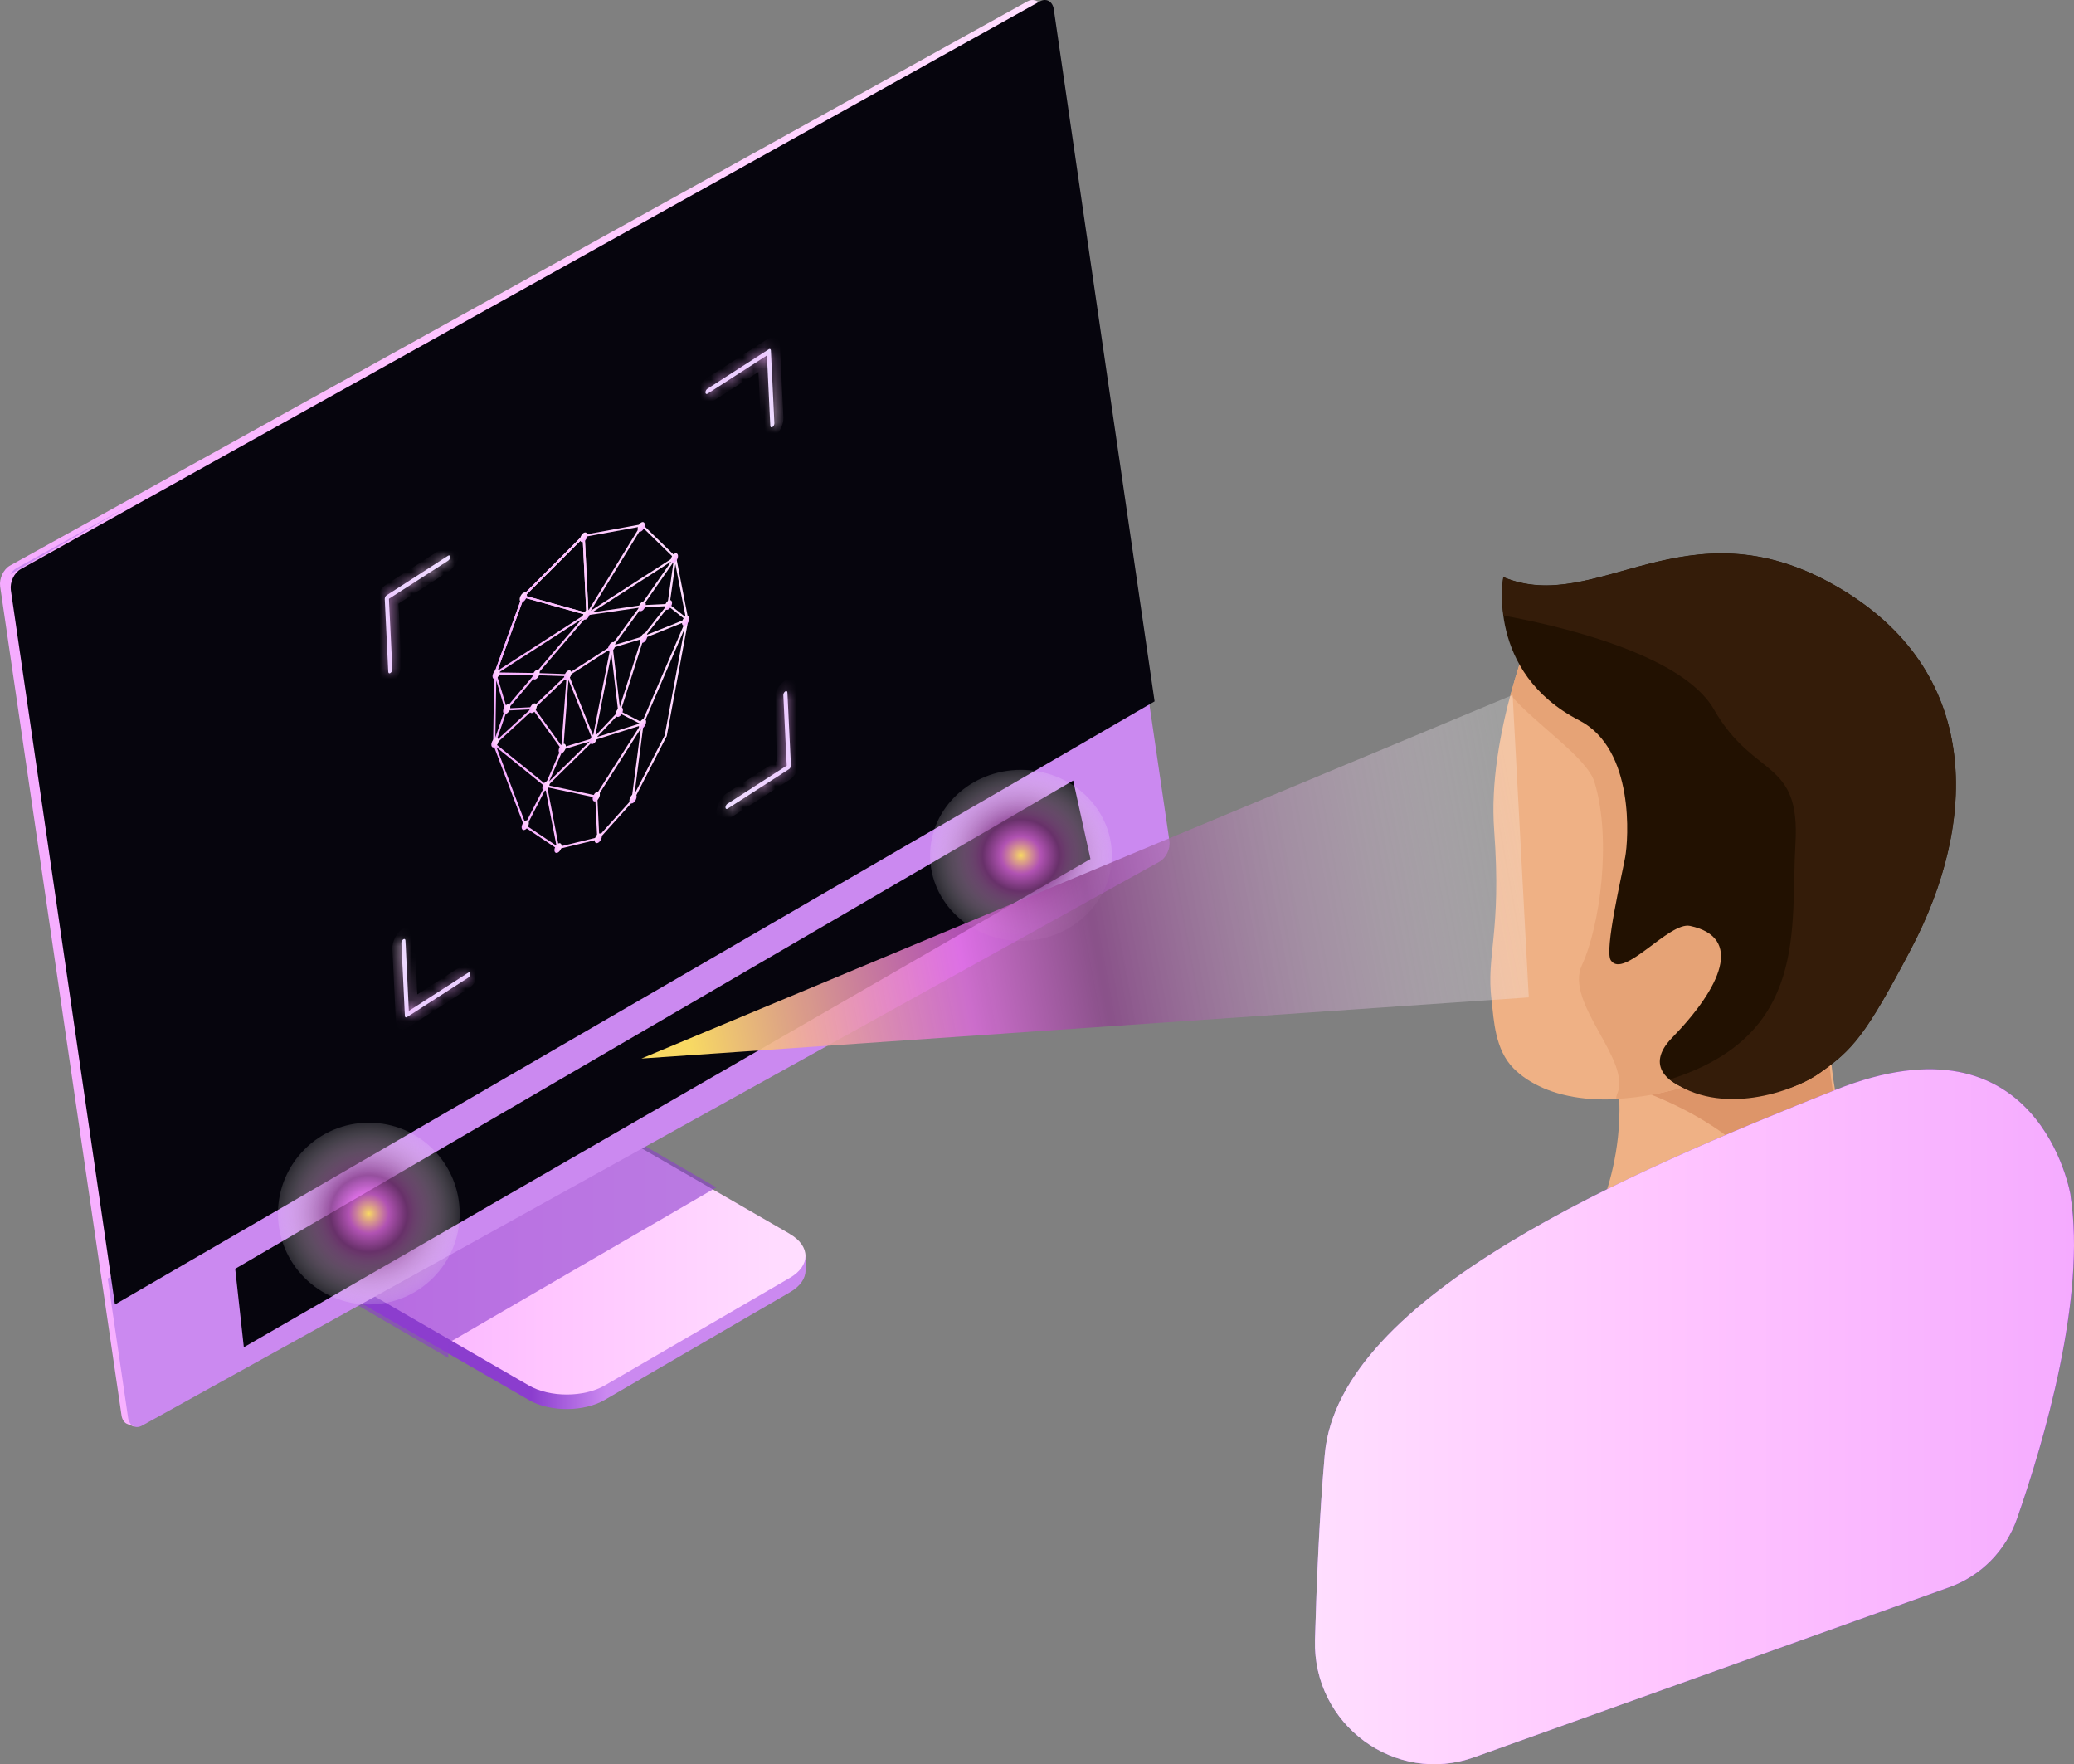 <?xml version="1.0" encoding="UTF-8"?> <svg xmlns="http://www.w3.org/2000/svg" width="194" height="165" viewBox="0 0 194 165" fill="none"><rect x="0" y="0" width="194" height="165" fill="#808080" stroke="none"/> <path d="M30.329 118.526V119.885L49.466 130.933C51.424 132.066 54.594 132.066 56.552 130.933L73.893 120.855C74.864 120.289 75.349 119.561 75.349 118.817V117.458L30.329 118.526Z" fill="url(#paint0_linear_38_1200)"></path> <path d="M73.877 115.404C75.834 116.536 75.834 118.38 73.877 119.513L56.568 129.574C54.61 130.707 51.424 130.707 49.466 129.574L30.701 118.736C30.54 118.639 30.54 118.396 30.701 118.299L54.724 104.339L73.861 115.387L73.877 115.404Z" fill="url(#paint1_linear_38_1200)"></path> <path d="M38.968 102.883L63.41 88.728L55.872 105.002L31.413 119.157L38.968 102.883Z" fill="#CB89F0"></path> <path d="M38.078 101.832L38.968 102.883L31.413 119.157L30.895 119.092L30.329 118.542L38.078 101.832Z" fill="#8D3FCF"></path> <path opacity="0.6" d="M41.936 125.602L67 111.054L56.123 104.745L63.855 88L38.84 102.565L37.93 101.483L30.017 118.661L30 120.059L41.936 127V125.602Z" fill="#8D3FCF"></path> <path d="M96.847 0.048C96.621 -0.032 96.362 -0.016 96.103 0.129L0.936 52.897C0.322 53.237 -0.083 54.111 0.014 54.839L11.37 132.389C11.435 132.793 11.645 133.085 11.92 133.182L12.519 133.424L97.462 0.291L96.864 0.048H96.847Z" fill="url(#paint2_linear_38_1200)"></path> <path d="M12.034 47.316L1.535 53.14C1.309 53.269 1.131 53.464 0.969 53.706L12.018 47.333L12.034 47.316Z" fill="#CB89F0"></path> <path d="M10.076 119.577L11.985 132.616C12.098 133.344 12.681 133.667 13.295 133.328L108.478 80.576C109.077 80.236 109.497 79.362 109.384 78.635L107.411 65.176C107.297 64.383 106.408 63.962 105.728 64.351L10.076 119.577Z" fill="#CB89F0"></path> <path d="M98.57 0.859C98.457 0.126 97.873 -0.199 97.274 0.126L1.938 53.225C1.322 53.567 0.917 54.446 1.014 55.179L10.752 122L108 65.597L98.57 0.859Z" fill="#06050D"></path> <path d="M63.09 96.863C63.008 96.584 63.008 96.292 63.073 96C62.877 96.028 62.698 96.084 62.502 96.167C61.424 96.668 60.787 97.879 61.065 98.88C61.359 99.882 62.469 100.286 63.547 99.785C64.331 99.423 64.869 98.686 65 97.934C64.118 98.087 63.335 97.684 63.09 96.863Z" fill="#3B223A"></path> <path d="M171.432 89.371C171.432 89.371 169.821 100.82 173.627 108.098C177.091 114.691 149.901 120.092 149.381 114.031C149.33 113.397 154.735 103.609 148.417 91.754C145.131 85.542 171.445 89.371 171.445 89.371H171.432Z" fill="#EFB185"></path> <path d="M173.487 108.491C170.658 103.089 170.81 95.381 171.089 91.78L151.132 101.175C151.132 101.175 151.132 101.213 151.132 101.238C151.855 101.429 165.126 105.08 167.829 114.716C171.927 113.119 174.718 110.874 173.487 108.478V108.491Z" fill="#DD9569"></path> <path d="M143.519 58.32C143.519 58.32 139.092 68.653 139.764 77.643C140.474 87.329 138.99 89.257 139.523 93.555C139.739 95.406 139.827 98.17 141.591 99.932C144.522 102.861 150.65 104.066 159.036 101.162C169.186 97.688 180.085 84.046 176.012 71.506C171.952 58.967 158.884 48.456 143.519 58.32Z" fill="#EFB185"></path> <path d="M175.302 84.971C171.483 73.674 161.726 60.044 161.827 59.334C161.904 58.903 158.605 56.748 154.862 54.44C151.31 54.58 147.491 55.759 143.519 58.32C143.519 58.32 142.339 61.084 141.299 65.002C143.646 67.74 148.48 70.872 149.153 73.167C150.789 78.568 149.635 86.683 147.973 90.258C146.311 93.808 152.68 99.184 151.259 102.341C151.195 102.494 151.17 102.633 151.195 102.773C153.517 102.658 156.131 102.189 159.036 101.162C165.52 98.944 172.307 92.566 175.302 84.971Z" fill="#E6A376"></path> <path d="M140.614 53.984C140.614 53.984 138.977 62.872 147.719 67.373C152.946 70.061 152.312 78.581 152.02 80.153C151.741 81.738 150.041 88.902 150.675 89.815C151.868 91.615 156.131 86.176 158.085 86.594C163.071 87.659 161.041 92.3 156.372 97.092C151.436 102.202 164.137 104.573 170.125 100.402C173.31 98.183 174.49 96.852 178.753 88.75C184.982 76.958 185.566 62.644 171.61 54.732C157.679 46.807 149.33 57.61 140.627 53.971L140.614 53.984Z" fill="#221101"></path> <path d="M170.125 100.414C173.31 98.195 174.49 96.864 178.753 88.762C184.982 76.971 185.566 62.656 171.61 54.744C157.679 46.82 149.33 57.622 140.627 53.984C140.627 53.984 140.36 55.505 140.639 57.572C145.08 58.383 157.273 61.02 160.318 66.346C164.061 72.875 168.425 70.897 167.943 78.923C167.473 86.67 169.275 96.826 156.169 100.959C160.939 104.535 167.791 102.05 170.125 100.414Z" fill="#341C09"></path> <path d="M193.682 111.787C193.682 111.787 190.838 94.288 171.684 101.933C152.529 109.577 125.238 121.101 123.918 136.03C123.423 141.683 123.156 147.875 123.004 153.4C122.801 161.327 130.519 166.979 137.894 164.346L182.321 148.453C185.304 147.387 187.627 145.023 188.681 142.004C191.169 134.874 195.18 121.32 193.669 111.787H193.682Z" fill="url(#paint3_linear_38_1200)"></path> <path d="M193.682 111.787C193.682 111.787 190.838 94.288 171.684 101.933C152.529 109.577 125.238 121.101 123.918 136.03C123.423 141.683 123.156 147.875 123.004 153.4C122.801 161.327 130.519 166.979 137.894 164.346L182.321 148.453C185.304 147.387 187.627 145.023 188.681 142.004C191.169 134.874 195.18 121.32 193.669 111.787H193.682Z" fill="url(#paint4_linear_38_1200)"></path> <path d="M22.808 126L22 118.662L100.384 73L102 80.338L22.808 126Z" fill="#06050D"></path> <path d="M34.5 122C39.194 122 43 118.194 43 113.5C43 108.806 39.194 105 34.5 105C29.806 105 26 108.806 26 113.5C26 118.194 29.806 122 34.5 122Z" fill="url(#paint5_radial_38_1200)"></path> <path d="M95.5 88C100.194 88 104 84.418 104 80C104 75.582 100.194 72 95.5 72C90.806 72 87 75.582 87 80C87 84.418 90.806 88 95.5 88Z" fill="url(#paint6_radial_38_1200)"></path> <path d="M60 99L141.492 65L143 93.279L60 99Z" fill="url(#paint7_linear_38_1200)"></path> <mask id="path-22-inside-1_38_1200" fill="white"> <path fill-rule="evenodd" clip-rule="evenodd" d="M35.99 56.025C35.99 56.024 35.99 56.022 35.99 56.021C35.986 55.947 36.013 55.863 36.056 55.791C36.087 55.742 36.126 55.699 36.17 55.671C36.171 55.67 36.172 55.669 36.173 55.669L41.909 51.976C42.015 51.908 42.105 51.955 42.111 52.081C42.117 52.206 42.037 52.363 41.931 52.431L36.383 56.002L36.701 62.592C36.708 62.718 36.627 62.874 36.521 62.942C36.416 63.01 36.325 62.964 36.319 62.838L35.99 56.025Z"></path> </mask> <path fill-rule="evenodd" clip-rule="evenodd" d="M35.99 56.025C35.99 56.024 35.99 56.022 35.99 56.021C35.986 55.947 36.013 55.863 36.056 55.791C36.087 55.742 36.126 55.699 36.17 55.671C36.171 55.67 36.172 55.669 36.173 55.669L41.909 51.976C42.015 51.908 42.105 51.955 42.111 52.081C42.117 52.206 42.037 52.363 41.931 52.431L36.383 56.002L36.701 62.592C36.708 62.718 36.627 62.874 36.521 62.942C36.416 63.01 36.325 62.964 36.319 62.838L35.99 56.025Z" fill="#E7DBFF"></path> <path d="M35.99 56.025L36.831 55.484L36.83 55.475L36.83 55.466L35.99 56.025ZM35.99 56.021L35.149 56.562L35.99 56.021ZM36.056 55.791L36.604 56.258L36.604 56.258L36.056 55.791ZM36.173 55.669L36.208 56.676L36.215 56.672L36.221 56.667L36.173 55.669ZM41.909 51.976L41.861 50.977L41.909 51.976ZM41.931 52.431L41.883 51.432L41.883 51.432L41.931 52.431ZM36.383 56.002L36.335 55.003L35.494 55.544L35.542 56.543L36.383 56.002ZM36.702 62.592L37.542 62.051L36.702 62.592ZM36.83 55.466C36.83 55.471 36.83 55.475 36.831 55.48L35.149 56.562C35.149 56.57 35.15 56.577 35.15 56.584L36.83 55.466ZM36.831 55.48C36.843 55.731 36.751 56.02 36.604 56.258L35.508 55.325C35.273 55.705 35.13 56.163 35.149 56.562L36.831 55.48ZM36.604 56.258C36.5 56.427 36.365 56.575 36.218 56.669L36.122 54.672C35.888 54.822 35.674 55.056 35.508 55.325L36.604 56.258ZM36.218 56.669C36.215 56.672 36.211 56.674 36.208 56.676L36.138 54.661C36.133 54.665 36.127 54.668 36.122 54.672L36.218 56.669ZM36.221 56.667L41.957 52.975L41.861 50.977L36.125 54.67L36.221 56.667ZM41.957 52.975C41.599 53.206 41.291 53.048 41.27 52.622L42.952 51.539C42.919 50.862 42.431 50.611 41.861 50.977L41.957 52.975ZM41.27 52.622C41.25 52.196 41.524 51.663 41.883 51.432L41.979 53.43C42.549 53.063 42.985 52.216 42.952 51.539L41.27 52.622ZM41.883 51.432L36.335 55.003L36.431 57.001L41.979 53.43L41.883 51.432ZM35.542 56.543L35.861 63.133L37.542 62.051L37.224 55.461L35.542 56.543ZM35.861 63.133C35.84 62.707 36.114 62.175 36.473 61.944L36.569 63.941C37.139 63.574 37.575 62.728 37.542 62.051L35.861 63.133ZM36.473 61.944C36.832 61.713 37.139 61.871 37.16 62.297L35.478 63.38C35.511 64.057 35.999 64.308 36.569 63.941L36.473 61.944ZM37.16 62.297L36.831 55.484L35.149 56.566L35.478 63.38L37.16 62.297Z" fill="url(#paint8_linear_38_1200)" mask="url(#path-22-inside-1_38_1200)"></path> <mask id="path-24-inside-2_38_1200" fill="white"> <path fill-rule="evenodd" clip-rule="evenodd" d="M72.257 39.94C72.362 39.872 72.443 39.715 72.437 39.589L72.108 32.772C72.102 32.657 72.027 32.609 71.933 32.652C71.924 32.657 71.915 32.662 71.905 32.668L66.166 36.362C66.061 36.43 65.98 36.587 65.986 36.712C65.992 36.838 66.083 36.885 66.188 36.816L71.736 33.245L72.054 39.836C72.061 39.961 72.151 40.008 72.257 39.94Z"></path> </mask> <path fill-rule="evenodd" clip-rule="evenodd" d="M72.257 39.94C72.362 39.872 72.443 39.715 72.437 39.589L72.108 32.772C72.102 32.657 72.027 32.609 71.933 32.652C71.924 32.657 71.915 32.662 71.905 32.668L66.166 36.362C66.061 36.43 65.98 36.587 65.986 36.712C65.992 36.838 66.083 36.885 66.188 36.816L71.736 33.245L72.054 39.836C72.061 39.961 72.151 40.008 72.257 39.94Z" fill="#E7DBFF"></path> <path d="M72.437 39.589L73.278 39.048L72.437 39.589ZM72.108 32.772L72.948 32.231L72.108 32.772ZM71.933 32.652L71.86 33.719L71.861 33.718L71.933 32.652ZM71.905 32.668L71.857 31.669L71.905 32.668ZM66.166 36.362L66.214 37.361L66.166 36.362ZM71.736 33.245L72.577 32.704L72.529 31.705L71.688 32.247L71.736 33.245ZM72.054 39.836L71.213 40.377L71.213 40.377L72.054 39.836ZM71.596 40.131C71.575 39.704 71.85 39.172 72.208 38.941L72.305 40.938C72.875 40.572 73.31 39.725 73.278 39.048L71.596 40.131ZM71.267 33.313L71.596 40.131L73.278 39.048L72.948 32.231L71.267 33.313ZM71.861 33.718C71.543 33.867 71.286 33.702 71.267 33.313L72.948 32.231C72.919 31.613 72.51 31.35 72.005 31.587L71.861 33.718ZM71.953 33.667C71.922 33.687 71.891 33.704 71.86 33.719L72.006 31.586C71.957 31.609 71.907 31.637 71.857 31.669L71.953 33.667ZM66.214 37.361L71.953 33.667L71.857 31.669L66.118 35.363L66.214 37.361ZM66.827 36.171C66.847 36.597 66.573 37.13 66.214 37.361L66.118 35.363C65.548 35.73 65.112 36.577 65.145 37.254L66.827 36.171ZM66.14 35.818C66.499 35.587 66.806 35.745 66.827 36.171L65.145 37.254C65.178 37.931 65.666 38.182 66.236 37.816L66.14 35.818ZM71.688 32.247L66.14 35.818L66.236 37.816L71.784 34.244L71.688 32.247ZM72.895 39.294L72.577 32.704L70.895 33.787L71.213 40.377L72.895 39.294ZM72.208 38.941C72.567 38.71 72.875 38.868 72.895 39.294L71.213 40.377C71.246 41.054 71.735 41.306 72.305 40.938L72.208 38.941Z" fill="url(#paint9_linear_38_1200)" mask="url(#path-24-inside-2_38_1200)"></path> <mask id="path-26-inside-3_38_1200" fill="white"> <path fill-rule="evenodd" clip-rule="evenodd" d="M73.982 71.581C73.982 71.582 73.982 71.584 73.982 71.585C73.984 71.627 73.977 71.671 73.962 71.715C73.932 71.805 73.873 71.89 73.802 71.936C73.8 71.937 73.798 71.938 73.797 71.939L68.063 75.63C67.957 75.698 67.866 75.651 67.86 75.526C67.854 75.4 67.935 75.243 68.041 75.175L73.588 71.605L73.27 65.014C73.264 64.889 73.345 64.732 73.451 64.664C73.556 64.596 73.647 64.643 73.653 64.768L73.982 71.581Z"></path> </mask> <path fill-rule="evenodd" clip-rule="evenodd" d="M73.982 71.581C73.982 71.582 73.982 71.584 73.982 71.585C73.984 71.627 73.977 71.671 73.962 71.715C73.932 71.805 73.873 71.89 73.802 71.936C73.8 71.937 73.798 71.938 73.797 71.939L68.063 75.63C67.957 75.698 67.866 75.651 67.86 75.526C67.854 75.4 67.935 75.243 68.041 75.175L73.588 71.605L73.27 65.014C73.264 64.889 73.345 64.732 73.451 64.664C73.556 64.596 73.647 64.643 73.653 64.768L73.982 71.581Z" fill="#E7DBFF"></path> <path d="M73.982 71.581L73.141 72.122L73.141 72.132L73.142 72.142L73.982 71.581ZM73.982 71.585L74.823 71.044L73.982 71.585ZM73.962 71.715L73.21 71.684L73.21 71.685L73.962 71.715ZM73.796 71.939L73.771 70.926L73.76 70.933L73.748 70.94L73.796 71.939ZM68.063 75.63L68.111 76.629L68.063 75.63ZM68.041 75.175L67.992 74.177L67.992 74.177L68.041 75.175ZM73.588 71.605L73.637 72.603L74.478 72.062L74.429 71.063L73.588 71.605ZM73.653 64.768L72.812 65.309L73.653 64.768ZM73.142 72.142C73.142 72.137 73.141 72.132 73.141 72.127L74.823 71.044C74.823 71.036 74.822 71.028 74.822 71.019L73.142 72.142ZM73.141 72.127C73.135 71.988 73.16 71.835 73.21 71.684L74.714 71.746C74.794 71.508 74.834 71.266 74.823 71.044L73.141 72.127ZM73.21 71.685C73.309 71.385 73.512 71.093 73.754 70.937L73.85 72.935C74.234 72.688 74.555 72.224 74.715 71.746L73.21 71.685ZM73.754 70.937C73.759 70.933 73.765 70.93 73.771 70.926L73.822 72.952C73.832 72.946 73.841 72.941 73.85 72.935L73.754 70.937ZM73.748 70.94L68.014 74.631L68.111 76.629L73.845 72.938L73.748 70.94ZM68.014 74.631C68.373 74.4 68.681 74.558 68.701 74.985L67.019 76.067C67.052 76.744 67.541 76.996 68.111 76.629L68.014 74.631ZM68.701 74.985C68.722 75.411 68.448 75.944 68.089 76.174L67.992 74.177C67.422 74.544 66.987 75.39 67.019 76.067L68.701 74.985ZM68.089 76.174L73.637 72.603L73.54 70.606L67.992 74.177L68.089 76.174ZM74.429 71.063L74.111 64.473L72.429 65.556L72.748 72.146L74.429 71.063ZM74.111 64.473C74.132 64.899 73.858 65.432 73.499 65.663L73.402 63.665C72.832 64.032 72.397 64.879 72.429 65.556L74.111 64.473ZM73.499 65.663C73.14 65.894 72.832 65.736 72.812 65.309L74.494 64.227C74.461 63.55 73.972 63.298 73.402 63.665L73.499 65.663ZM72.812 65.309L73.141 72.122L74.823 71.04L74.494 64.227L72.812 65.309Z" fill="url(#paint10_linear_38_1200)" mask="url(#path-26-inside-3_38_1200)"></path> <mask id="path-28-inside-4_38_1200" fill="white"> <path fill-rule="evenodd" clip-rule="evenodd" d="M38.082 95.116C38.08 95.118 38.077 95.119 38.075 95.121C37.971 95.187 37.882 95.144 37.873 95.024C37.873 95.021 37.873 95.019 37.873 95.016C37.873 95.016 37.873 95.015 37.873 95.015L37.544 88.199C37.538 88.073 37.618 87.917 37.724 87.849C37.83 87.781 37.92 87.827 37.926 87.953L38.244 94.543L43.792 90.972C43.898 90.904 43.989 90.95 43.995 91.076C44.001 91.201 43.92 91.358 43.814 91.426L38.082 95.116Z"></path> </mask> <path fill-rule="evenodd" clip-rule="evenodd" d="M38.082 95.116C38.08 95.118 38.077 95.119 38.075 95.121C37.971 95.187 37.882 95.144 37.873 95.024C37.873 95.021 37.873 95.019 37.873 95.016C37.873 95.016 37.873 95.015 37.873 95.015L37.544 88.199C37.538 88.073 37.618 87.917 37.724 87.849C37.83 87.781 37.92 87.827 37.926 87.953L38.244 94.543L43.792 90.972C43.898 90.904 43.989 90.95 43.995 91.076C44.001 91.201 43.92 91.358 43.814 91.426L38.082 95.116Z" fill="#E7DBFF"></path> <path d="M38.082 95.116L38.034 94.117L38.019 94.127L38.004 94.137L38.082 95.116ZM38.075 95.121L38.027 94.122L38.075 95.121ZM37.873 95.024L38.712 94.451L38.712 94.451L37.873 95.024ZM37.873 95.015L38.714 94.48L38.714 94.474L37.873 95.015ZM37.544 88.199L38.385 87.658L37.544 88.199ZM37.926 87.953L38.767 87.412L38.767 87.412L37.926 87.953ZM38.244 94.543L37.404 95.084L37.452 96.083L38.293 95.542L38.244 94.543ZM43.792 90.972L43.744 89.973L43.792 90.972ZM43.814 91.426L43.862 92.425L43.814 91.426ZM38.004 94.137C38.011 94.132 38.019 94.127 38.027 94.122L38.123 96.119C38.136 96.111 38.148 96.103 38.16 96.095L38.004 94.137ZM38.027 94.122C38.379 93.895 38.681 94.043 38.712 94.451L37.034 95.596C37.084 96.244 37.564 96.479 38.123 96.119L38.027 94.122ZM38.712 94.451C38.713 94.459 38.713 94.467 38.714 94.475L37.032 95.558C37.033 95.571 37.033 95.584 37.034 95.597L38.712 94.451ZM38.714 94.475C38.714 94.477 38.714 94.478 38.714 94.48L37.032 95.55C37.032 95.552 37.032 95.555 37.032 95.558L38.714 94.475ZM38.714 94.474L38.385 87.658L36.703 88.74L37.032 95.556L38.714 94.474ZM38.385 87.658C38.405 88.084 38.131 88.617 37.772 88.847L37.676 86.85C37.106 87.217 36.67 88.063 36.703 88.74L38.385 87.658ZM37.772 88.847C37.413 89.078 37.106 88.92 37.085 88.494L38.767 87.412C38.734 86.734 38.246 86.483 37.676 86.85L37.772 88.847ZM37.085 88.494L37.404 95.084L39.085 94.001L38.767 87.412L37.085 88.494ZM38.293 95.542L43.84 91.971L43.744 89.973L38.196 93.544L38.293 95.542ZM43.84 91.971C43.482 92.201 43.174 92.043 43.154 91.617L44.835 90.534C44.803 89.857 44.314 89.606 43.744 89.973L43.84 91.971ZM43.154 91.617C43.133 91.191 43.407 90.658 43.766 90.427L43.862 92.425C44.432 92.058 44.868 91.212 44.835 90.534L43.154 91.617ZM43.766 90.427L38.034 94.117L38.13 96.115L43.862 92.425L43.766 90.427Z" fill="url(#paint11_linear_38_1200)" mask="url(#path-28-inside-4_38_1200)"></path> <path d="M46.33 62.985L48.944 55.773M48.944 55.773L54.949 57.437L54.596 50.124L48.944 55.773Z" stroke="url(#paint12_linear_38_1200)" stroke-width="0.2"></path> <path d="M48.944 55.772L54.949 57.437M48.944 55.772L54.596 50.123M48.944 55.772L46.33 62.985M54.949 57.437L54.596 50.123M54.949 57.437L46.33 62.985M54.949 57.437L60.049 49.127M54.949 57.437L63.158 52.153M54.949 57.437L50.142 63.045M54.949 57.437L59.992 56.704M54.596 50.123L60.049 49.127M46.33 62.985L46.226 69.587M46.33 62.985L47.339 66.357M46.33 62.985L50.142 63.045M60.049 49.127L63.158 52.153M63.158 52.153L59.992 56.704M63.158 52.153L64.285 57.962M63.158 52.153L62.525 56.582M50.142 63.045L47.339 66.357M50.142 63.045L53.109 63.146M59.992 56.704L57.213 60.504M59.992 56.704L62.525 56.582M46.226 69.587L47.339 66.357M46.226 69.587L49.873 66.234M46.226 69.587L51.07 73.507M46.226 69.587L49.136 77.265M47.339 66.357L49.873 66.234M64.285 57.962L62.525 56.582M64.285 57.962L60.133 59.629M64.285 57.962L60.1 67.694M64.285 57.962L62.27 68.811L59.174 74.825M62.525 56.582L60.133 59.629M49.873 66.234L53.109 63.146M49.873 66.234L52.594 70.012M51.07 73.507L52.594 70.012M51.07 73.507L49.136 77.265M51.07 73.507L55.514 69.138M51.07 73.507L55.773 74.501M51.07 73.507L52.197 79.316M49.136 77.265L52.197 79.316M53.109 63.146L57.213 60.504M53.109 63.146L52.594 70.012M53.109 63.146L55.514 69.138M57.213 60.504L60.133 59.629M57.213 60.504L55.514 69.138M57.213 60.504L57.93 66.578M52.594 70.012L55.514 69.138M55.514 69.138L57.93 66.578M55.514 69.138L60.1 67.694M60.133 59.629L57.93 66.578M57.93 66.578L60.1 67.694M60.1 67.694L55.773 74.501M60.1 67.694L59.174 74.825M59.174 74.825L55.962 78.401M55.773 74.501L55.962 78.401M52.197 79.316L55.962 78.401" stroke="url(#paint13_linear_38_1200)" stroke-width="0.2"></path> <path d="M46.315 69.851C46.501 69.732 46.642 69.456 46.632 69.235C46.621 69.014 46.462 68.932 46.276 69.052C46.09 69.171 45.948 69.447 45.959 69.668C45.969 69.889 46.129 69.971 46.315 69.851Z" fill="url(#paint14_linear_38_1200)"></path> <path d="M47.416 66.72C47.602 66.6 47.744 66.324 47.733 66.103C47.722 65.883 47.563 65.801 47.377 65.92C47.191 66.04 47.049 66.316 47.06 66.537C47.071 66.757 47.23 66.84 47.416 66.72Z" fill="url(#paint15_linear_38_1200)"></path> <path d="M49.892 66.634C50.078 66.515 50.22 66.239 50.209 66.018C50.199 65.797 50.039 65.715 49.853 65.835C49.667 65.954 49.525 66.23 49.536 66.451C49.547 66.672 49.706 66.754 49.892 66.634Z" fill="url(#paint16_linear_38_1200)"></path> <path d="M50.163 63.493C50.349 63.373 50.491 63.097 50.48 62.877C50.47 62.656 50.31 62.574 50.125 62.694C49.939 62.813 49.797 63.089 49.807 63.31C49.818 63.531 49.977 63.613 50.163 63.493Z" fill="url(#paint17_linear_38_1200)"></path> <path d="M46.429 63.454C46.615 63.334 46.757 63.058 46.746 62.838C46.735 62.617 46.576 62.535 46.39 62.654C46.204 62.774 46.062 63.05 46.073 63.271C46.084 63.492 46.243 63.574 46.429 63.454Z" fill="url(#paint18_linear_38_1200)"></path> <path d="M53.128 63.546C53.314 63.426 53.456 63.15 53.446 62.929C53.435 62.708 53.276 62.626 53.09 62.746C52.904 62.866 52.762 63.142 52.773 63.362C52.783 63.583 52.943 63.665 53.128 63.546Z" fill="url(#paint19_linear_38_1200)"></path> <path d="M57.233 60.904C57.418 60.784 57.56 60.508 57.55 60.287C57.539 60.066 57.38 59.984 57.194 60.104C57.008 60.224 56.866 60.499 56.877 60.72C56.887 60.941 57.047 61.023 57.233 60.904Z" fill="url(#paint20_linear_38_1200)"></path> <path d="M55.534 69.537C55.719 69.418 55.861 69.142 55.851 68.921C55.84 68.7 55.681 68.618 55.495 68.738C55.309 68.858 55.167 69.134 55.178 69.354C55.188 69.575 55.348 69.657 55.534 69.537Z" fill="url(#paint21_linear_38_1200)"></path> <path d="M52.613 70.412C52.799 70.292 52.941 70.016 52.931 69.795C52.92 69.575 52.761 69.493 52.575 69.612C52.389 69.732 52.247 70.008 52.258 70.229C52.268 70.449 52.428 70.531 52.613 70.412Z" fill="url(#paint22_linear_38_1200)"></path> <path d="M51.089 73.906C51.275 73.787 51.417 73.51 51.407 73.29C51.396 73.069 51.236 72.987 51.051 73.107C50.865 73.226 50.723 73.502 50.733 73.723C50.744 73.944 50.903 74.026 51.089 73.906Z" fill="url(#paint23_linear_38_1200)"></path> <path d="M49.151 77.577C49.337 77.458 49.479 77.182 49.468 76.961C49.457 76.74 49.298 76.658 49.112 76.778C48.926 76.897 48.784 77.173 48.795 77.394C48.806 77.615 48.965 77.697 49.151 77.577Z" fill="url(#paint24_linear_38_1200)"></path> <path d="M52.216 79.716C52.402 79.596 52.544 79.32 52.534 79.1C52.523 78.879 52.364 78.797 52.178 78.916C51.992 79.036 51.85 79.312 51.861 79.533C51.871 79.754 52.031 79.836 52.216 79.716Z" fill="url(#paint25_linear_38_1200)"></path> <path d="M55.792 74.901C55.978 74.781 56.12 74.505 56.11 74.284C56.099 74.063 55.94 73.981 55.754 74.101C55.568 74.221 55.426 74.497 55.437 74.717C55.447 74.938 55.607 75.02 55.792 74.901Z" fill="url(#paint26_linear_38_1200)"></path> <path d="M55.981 78.801C56.167 78.681 56.309 78.405 56.298 78.184C56.288 77.964 56.128 77.882 55.942 78.001C55.757 78.121 55.614 78.397 55.625 78.618C55.636 78.839 55.795 78.921 55.981 78.801Z" fill="url(#paint27_linear_38_1200)"></path> <path d="M59.229 75.091C59.415 74.971 59.557 74.695 59.547 74.475C59.536 74.254 59.377 74.172 59.191 74.291C59.005 74.411 58.863 74.687 58.874 74.908C58.884 75.129 59.044 75.211 59.229 75.091Z" fill="url(#paint28_linear_38_1200)"></path> <path d="M60.119 68.094C60.305 67.975 60.447 67.699 60.436 67.478C60.425 67.257 60.266 67.175 60.08 67.295C59.894 67.415 59.752 67.691 59.763 67.911C59.774 68.132 59.933 68.214 60.119 68.094Z" fill="url(#paint29_linear_38_1200)"></path> <path d="M57.95 66.997C58.136 66.877 58.278 66.601 58.267 66.38C58.257 66.159 58.097 66.078 57.911 66.197C57.725 66.317 57.584 66.593 57.594 66.814C57.605 67.034 57.764 67.116 57.95 66.997Z" fill="url(#paint30_linear_38_1200)"></path> <path d="M60.231 60.069C60.416 59.95 60.559 59.674 60.548 59.453C60.537 59.232 60.378 59.15 60.192 59.27C60.006 59.389 59.864 59.665 59.875 59.886C59.885 60.107 60.045 60.189 60.231 60.069Z" fill="url(#paint31_linear_38_1200)"></path> <path d="M62.545 56.981C62.73 56.862 62.873 56.586 62.862 56.365C62.851 56.144 62.692 56.062 62.506 56.182C62.32 56.301 62.178 56.577 62.189 56.798C62.199 57.019 62.359 57.101 62.545 56.981Z" fill="url(#paint32_linear_38_1200)"></path> <path d="M64.148 58.463C64.334 58.343 64.476 58.067 64.465 57.846C64.455 57.626 64.295 57.544 64.109 57.663C63.924 57.783 63.782 58.059 63.792 58.28C63.803 58.501 63.962 58.583 64.148 58.463Z" fill="url(#paint33_linear_38_1200)"></path> <path d="M63.103 52.6C63.289 52.481 63.431 52.205 63.42 51.984C63.41 51.763 63.251 51.681 63.065 51.801C62.879 51.92 62.737 52.196 62.747 52.417C62.758 52.638 62.917 52.72 63.103 52.6Z" fill="url(#paint34_linear_38_1200)"></path> <path d="M60.087 57.105C60.273 56.985 60.415 56.709 60.405 56.489C60.394 56.268 60.235 56.186 60.049 56.305C59.863 56.425 59.721 56.701 59.732 56.922C59.742 57.143 59.902 57.225 60.087 57.105Z" fill="url(#paint35_linear_38_1200)"></path> <path d="M54.862 57.905C55.047 57.786 55.19 57.51 55.179 57.289C55.168 57.068 55.009 56.986 54.823 57.106C54.637 57.225 54.495 57.502 54.506 57.722C54.516 57.943 54.676 58.025 54.862 57.905Z" fill="url(#paint36_linear_38_1200)"></path> <path d="M54.621 50.65C54.807 50.53 54.949 50.254 54.939 50.034C54.928 49.813 54.769 49.731 54.583 49.85C54.397 49.97 54.255 50.246 54.266 50.467C54.276 50.688 54.435 50.77 54.621 50.65Z" fill="url(#paint37_linear_38_1200)"></path> <path d="M48.968 56.26C49.154 56.14 49.295 55.864 49.285 55.644C49.274 55.423 49.115 55.341 48.929 55.46C48.743 55.58 48.601 55.856 48.612 56.077C48.622 56.298 48.782 56.38 48.968 56.26Z" fill="url(#paint38_linear_38_1200)"></path> <path d="M60 49.682C60.186 49.562 60.328 49.286 60.317 49.065C60.306 48.844 60.147 48.762 59.961 48.882C59.775 49.002 59.633 49.278 59.644 49.498C59.655 49.719 59.814 49.801 60 49.682Z" fill="url(#paint39_linear_38_1200)"></path> <defs> <linearGradient id="paint0_linear_38_1200" x1="49.709" y1="124.624" x2="56.73" y2="124.624" gradientUnits="userSpaceOnUse"> <stop stop-color="#8B3DCE"></stop> <stop offset="1" stop-color="#CB89F0"></stop> </linearGradient> <linearGradient id="paint1_linear_38_1200" x1="30.588" y1="117.393" x2="75.333" y2="117.393" gradientUnits="userSpaceOnUse"> <stop stop-color="#F5ABFF"></stop> <stop offset="0.46" stop-color="#FFC5FF"></stop> <stop offset="1" stop-color="#FFDEFF"></stop> </linearGradient> <linearGradient id="paint2_linear_38_1200" x1="0.018" y1="66.774" x2="97.436" y2="66.774" gradientUnits="userSpaceOnUse"> <stop stop-color="#F5ABFF"></stop> <stop offset="0.46" stop-color="#FFC5FF"></stop> <stop offset="1" stop-color="#FFDEFF"></stop> </linearGradient> <linearGradient id="paint3_linear_38_1200" x1="123.017" y1="132.51" x2="194.012" y2="132.51" gradientUnits="userSpaceOnUse"> <stop stop-color="#C788FF"></stop> <stop offset="1" stop-color="#7810D5"></stop> </linearGradient> <linearGradient id="paint4_linear_38_1200" x1="123.013" y1="132.53" x2="193.981" y2="132.53" gradientUnits="userSpaceOnUse"> <stop stop-color="#FFDEFF"></stop> <stop offset="0.46" stop-color="#FFC5FF"></stop> <stop offset="1" stop-color="#F5ABFF"></stop> </linearGradient> <radialGradient id="paint5_radial_38_1200" cx="0" cy="0" r="1" gradientUnits="userSpaceOnUse" gradientTransform="translate(34.5 113.5) scale(8.5)"> <stop stop-color="#FADB64" stop-opacity="0.99"></stop> <stop offset="0.22" stop-color="#E168E1" stop-opacity="0.78"></stop> <stop offset="0.42" stop-color="#863E86" stop-opacity="0.77"></stop> <stop offset="1" stop-color="white" stop-opacity="0.15"></stop> </radialGradient> <radialGradient id="paint6_radial_38_1200" cx="0" cy="0" r="1" gradientUnits="userSpaceOnUse" gradientTransform="translate(95.5 80) scale(8.5 8)"> <stop stop-color="#FADB64" stop-opacity="0.99"></stop> <stop offset="0.22" stop-color="#E168E1" stop-opacity="0.78"></stop> <stop offset="0.42" stop-color="#863E86" stop-opacity="0.77"></stop> <stop offset="1" stop-color="white" stop-opacity="0.15"></stop> </radialGradient> <linearGradient id="paint7_linear_38_1200" x1="62" y1="97" x2="143" y2="82" gradientUnits="userSpaceOnUse"> <stop offset="0.029" stop-color="#FADB64" stop-opacity="0.99"></stop> <stop offset="0.35" stop-color="#E168E1" stop-opacity="0.78"></stop> <stop offset="0.502" stop-color="#8C438C" stop-opacity="0.77"></stop> <stop offset="1" stop-color="white" stop-opacity="0.25"></stop> </linearGradient> <linearGradient id="paint8_linear_38_1200" x1="36.156" y1="59.432" x2="42.45" y2="59.128" gradientUnits="userSpaceOnUse"> <stop stop-color="#F5ABFF"></stop> <stop offset="0.46" stop-color="#FFC5FF"></stop> <stop offset="1" stop-color="#FFDEFF"></stop> </linearGradient> <linearGradient id="paint9_linear_38_1200" x1="69.033" y1="34.518" x2="72.444" y2="39.817" gradientUnits="userSpaceOnUse"> <stop stop-color="#F5ABFF"></stop> <stop offset="0.46" stop-color="#FFC5FF"></stop> <stop offset="1" stop-color="#FFDEFF"></stop> </linearGradient> <linearGradient id="paint10_linear_38_1200" x1="73.816" y1="68.174" x2="67.522" y2="68.478" gradientUnits="userSpaceOnUse"> <stop stop-color="#F5ABFF"></stop> <stop offset="0.46" stop-color="#FFC5FF"></stop> <stop offset="1" stop-color="#FFDEFF"></stop> </linearGradient> <linearGradient id="paint11_linear_38_1200" x1="40.947" y1="93.27" x2="37.536" y2="87.971" gradientUnits="userSpaceOnUse"> <stop stop-color="#F5ABFF"></stop> <stop offset="0.46" stop-color="#FFC5FF"></stop> <stop offset="1" stop-color="#FFDEFF"></stop> </linearGradient> <linearGradient id="paint12_linear_38_1200" x1="46.155" y1="59.358" x2="55.021" y2="58.929" gradientUnits="userSpaceOnUse"> <stop stop-color="#F5ABFF"></stop> <stop offset="0.46" stop-color="#FFC5FF"></stop> <stop offset="1" stop-color="#FFDEFF"></stop> </linearGradient> <linearGradient id="paint13_linear_38_1200" x1="46.249" y1="70.075" x2="64.818" y2="69.178" gradientUnits="userSpaceOnUse"> <stop stop-color="#F5ABFF"></stop> <stop offset="0.46" stop-color="#FFC5FF"></stop> <stop offset="1" stop-color="#FFDEFF"></stop> </linearGradient> <linearGradient id="paint14_linear_38_1200" x1="45.979" y1="69.772" x2="46.744" y2="69.504" gradientUnits="userSpaceOnUse"> <stop stop-color="#F5ABFF"></stop> <stop offset="0.46" stop-color="#FFC5FF"></stop> <stop offset="1" stop-color="#FFDEFF"></stop> </linearGradient> <linearGradient id="paint15_linear_38_1200" x1="47.082" y1="66.636" x2="47.847" y2="66.368" gradientUnits="userSpaceOnUse"> <stop stop-color="#F5ABFF"></stop> <stop offset="0.46" stop-color="#FFC5FF"></stop> <stop offset="1" stop-color="#FFDEFF"></stop> </linearGradient> <linearGradient id="paint16_linear_38_1200" x1="49.556" y1="66.55" x2="50.322" y2="66.282" gradientUnits="userSpaceOnUse"> <stop stop-color="#F5ABFF"></stop> <stop offset="0.46" stop-color="#FFC5FF"></stop> <stop offset="1" stop-color="#FFDEFF"></stop> </linearGradient> <linearGradient id="paint17_linear_38_1200" x1="49.83" y1="63.408" x2="50.595" y2="63.14" gradientUnits="userSpaceOnUse"> <stop stop-color="#F5ABFF"></stop> <stop offset="0.46" stop-color="#FFC5FF"></stop> <stop offset="1" stop-color="#FFDEFF"></stop> </linearGradient> <linearGradient id="paint18_linear_38_1200" x1="46.096" y1="63.368" x2="46.861" y2="63.1" gradientUnits="userSpaceOnUse"> <stop stop-color="#F5ABFF"></stop> <stop offset="0.46" stop-color="#FFC5FF"></stop> <stop offset="1" stop-color="#FFDEFF"></stop> </linearGradient> <linearGradient id="paint19_linear_38_1200" x1="52.795" y1="63.467" x2="53.56" y2="63.199" gradientUnits="userSpaceOnUse"> <stop stop-color="#F5ABFF"></stop> <stop offset="0.46" stop-color="#FFC5FF"></stop> <stop offset="1" stop-color="#FFDEFF"></stop> </linearGradient> <linearGradient id="paint20_linear_38_1200" x1="56.899" y1="60.821" x2="57.664" y2="60.553" gradientUnits="userSpaceOnUse"> <stop stop-color="#F5ABFF"></stop> <stop offset="0.46" stop-color="#FFC5FF"></stop> <stop offset="1" stop-color="#FFDEFF"></stop> </linearGradient> <linearGradient id="paint21_linear_38_1200" x1="55.204" y1="69.454" x2="55.97" y2="69.186" gradientUnits="userSpaceOnUse"> <stop stop-color="#F5ABFF"></stop> <stop offset="0.46" stop-color="#FFC5FF"></stop> <stop offset="1" stop-color="#FFDEFF"></stop> </linearGradient> <linearGradient id="paint22_linear_38_1200" x1="52.281" y1="70.323" x2="53.046" y2="70.056" gradientUnits="userSpaceOnUse"> <stop stop-color="#F5ABFF"></stop> <stop offset="0.46" stop-color="#FFC5FF"></stop> <stop offset="1" stop-color="#FFDEFF"></stop> </linearGradient> <linearGradient id="paint23_linear_38_1200" x1="50.758" y1="73.818" x2="51.524" y2="73.55" gradientUnits="userSpaceOnUse"> <stop stop-color="#F5ABFF"></stop> <stop offset="0.46" stop-color="#FFC5FF"></stop> <stop offset="1" stop-color="#FFDEFF"></stop> </linearGradient> <linearGradient id="paint24_linear_38_1200" x1="48.816" y1="77.491" x2="49.582" y2="77.224" gradientUnits="userSpaceOnUse"> <stop stop-color="#F5ABFF"></stop> <stop offset="0.46" stop-color="#FFC5FF"></stop> <stop offset="1" stop-color="#FFDEFF"></stop> </linearGradient> <linearGradient id="paint25_linear_38_1200" x1="51.881" y1="79.633" x2="52.647" y2="79.365" gradientUnits="userSpaceOnUse"> <stop stop-color="#F5ABFF"></stop> <stop offset="0.46" stop-color="#FFC5FF"></stop> <stop offset="1" stop-color="#FFDEFF"></stop> </linearGradient> <linearGradient id="paint26_linear_38_1200" x1="55.456" y1="74.815" x2="56.221" y2="74.547" gradientUnits="userSpaceOnUse"> <stop stop-color="#F5ABFF"></stop> <stop offset="0.46" stop-color="#FFC5FF"></stop> <stop offset="1" stop-color="#FFDEFF"></stop> </linearGradient> <linearGradient id="paint27_linear_38_1200" x1="56.101" y1="78.695" x2="55.652" y2="78.299" gradientUnits="userSpaceOnUse"> <stop stop-color="#F5ABFF"></stop> <stop offset="0.46" stop-color="#FFC5FF"></stop> <stop offset="1" stop-color="#FFDEFF"></stop> </linearGradient> <linearGradient id="paint28_linear_38_1200" x1="59.347" y1="74.978" x2="58.898" y2="74.581" gradientUnits="userSpaceOnUse"> <stop stop-color="#F5ABFF"></stop> <stop offset="0.46" stop-color="#FFC5FF"></stop> <stop offset="1" stop-color="#FFDEFF"></stop> </linearGradient> <linearGradient id="paint29_linear_38_1200" x1="60.24" y1="67.987" x2="59.791" y2="67.59" gradientUnits="userSpaceOnUse"> <stop stop-color="#F5ABFF"></stop> <stop offset="0.46" stop-color="#FFC5FF"></stop> <stop offset="1" stop-color="#FFDEFF"></stop> </linearGradient> <linearGradient id="paint30_linear_38_1200" x1="58.071" y1="66.887" x2="57.622" y2="66.49" gradientUnits="userSpaceOnUse"> <stop stop-color="#F5ABFF"></stop> <stop offset="0.46" stop-color="#FFC5FF"></stop> <stop offset="1" stop-color="#FFDEFF"></stop> </linearGradient> <linearGradient id="paint31_linear_38_1200" x1="60.352" y1="59.959" x2="59.903" y2="59.562" gradientUnits="userSpaceOnUse"> <stop stop-color="#F5ABFF"></stop> <stop offset="0.46" stop-color="#FFC5FF"></stop> <stop offset="1" stop-color="#FFDEFF"></stop> </linearGradient> <linearGradient id="paint32_linear_38_1200" x1="62.669" y1="56.874" x2="62.22" y2="56.477" gradientUnits="userSpaceOnUse"> <stop stop-color="#F5ABFF"></stop> <stop offset="0.46" stop-color="#FFC5FF"></stop> <stop offset="1" stop-color="#FFDEFF"></stop> </linearGradient> <linearGradient id="paint33_linear_38_1200" x1="64.27" y1="58.351" x2="63.821" y2="57.954" gradientUnits="userSpaceOnUse"> <stop stop-color="#F5ABFF"></stop> <stop offset="0.46" stop-color="#FFC5FF"></stop> <stop offset="1" stop-color="#FFDEFF"></stop> </linearGradient> <linearGradient id="paint34_linear_38_1200" x1="63.227" y1="52.49" x2="62.778" y2="52.093" gradientUnits="userSpaceOnUse"> <stop stop-color="#F5ABFF"></stop> <stop offset="0.46" stop-color="#FFC5FF"></stop> <stop offset="1" stop-color="#FFDEFF"></stop> </linearGradient> <linearGradient id="paint35_linear_38_1200" x1="60.215" y1="56.99" x2="59.766" y2="56.593" gradientUnits="userSpaceOnUse"> <stop stop-color="#F5ABFF"></stop> <stop offset="0.46" stop-color="#FFC5FF"></stop> <stop offset="1" stop-color="#FFDEFF"></stop> </linearGradient> <linearGradient id="paint36_linear_38_1200" x1="54.983" y1="57.8" x2="54.535" y2="57.403" gradientUnits="userSpaceOnUse"> <stop stop-color="#F5ABFF"></stop> <stop offset="0.46" stop-color="#FFC5FF"></stop> <stop offset="1" stop-color="#FFDEFF"></stop> </linearGradient> <linearGradient id="paint37_linear_38_1200" x1="54.748" y1="50.541" x2="54.298" y2="50.144" gradientUnits="userSpaceOnUse"> <stop stop-color="#F5ABFF"></stop> <stop offset="0.46" stop-color="#FFC5FF"></stop> <stop offset="1" stop-color="#FFDEFF"></stop> </linearGradient> <linearGradient id="paint38_linear_38_1200" x1="49.087" y1="56.151" x2="48.638" y2="55.754" gradientUnits="userSpaceOnUse"> <stop stop-color="#F5ABFF"></stop> <stop offset="0.46" stop-color="#FFC5FF"></stop> <stop offset="1" stop-color="#FFDEFF"></stop> </linearGradient> <linearGradient id="paint39_linear_38_1200" x1="60.121" y1="49.571" x2="59.672" y2="49.174" gradientUnits="userSpaceOnUse"> <stop stop-color="#F5ABFF"></stop> <stop offset="0.46" stop-color="#FFC5FF"></stop> <stop offset="1" stop-color="#FFDEFF"></stop> </linearGradient> </defs> </svg> 